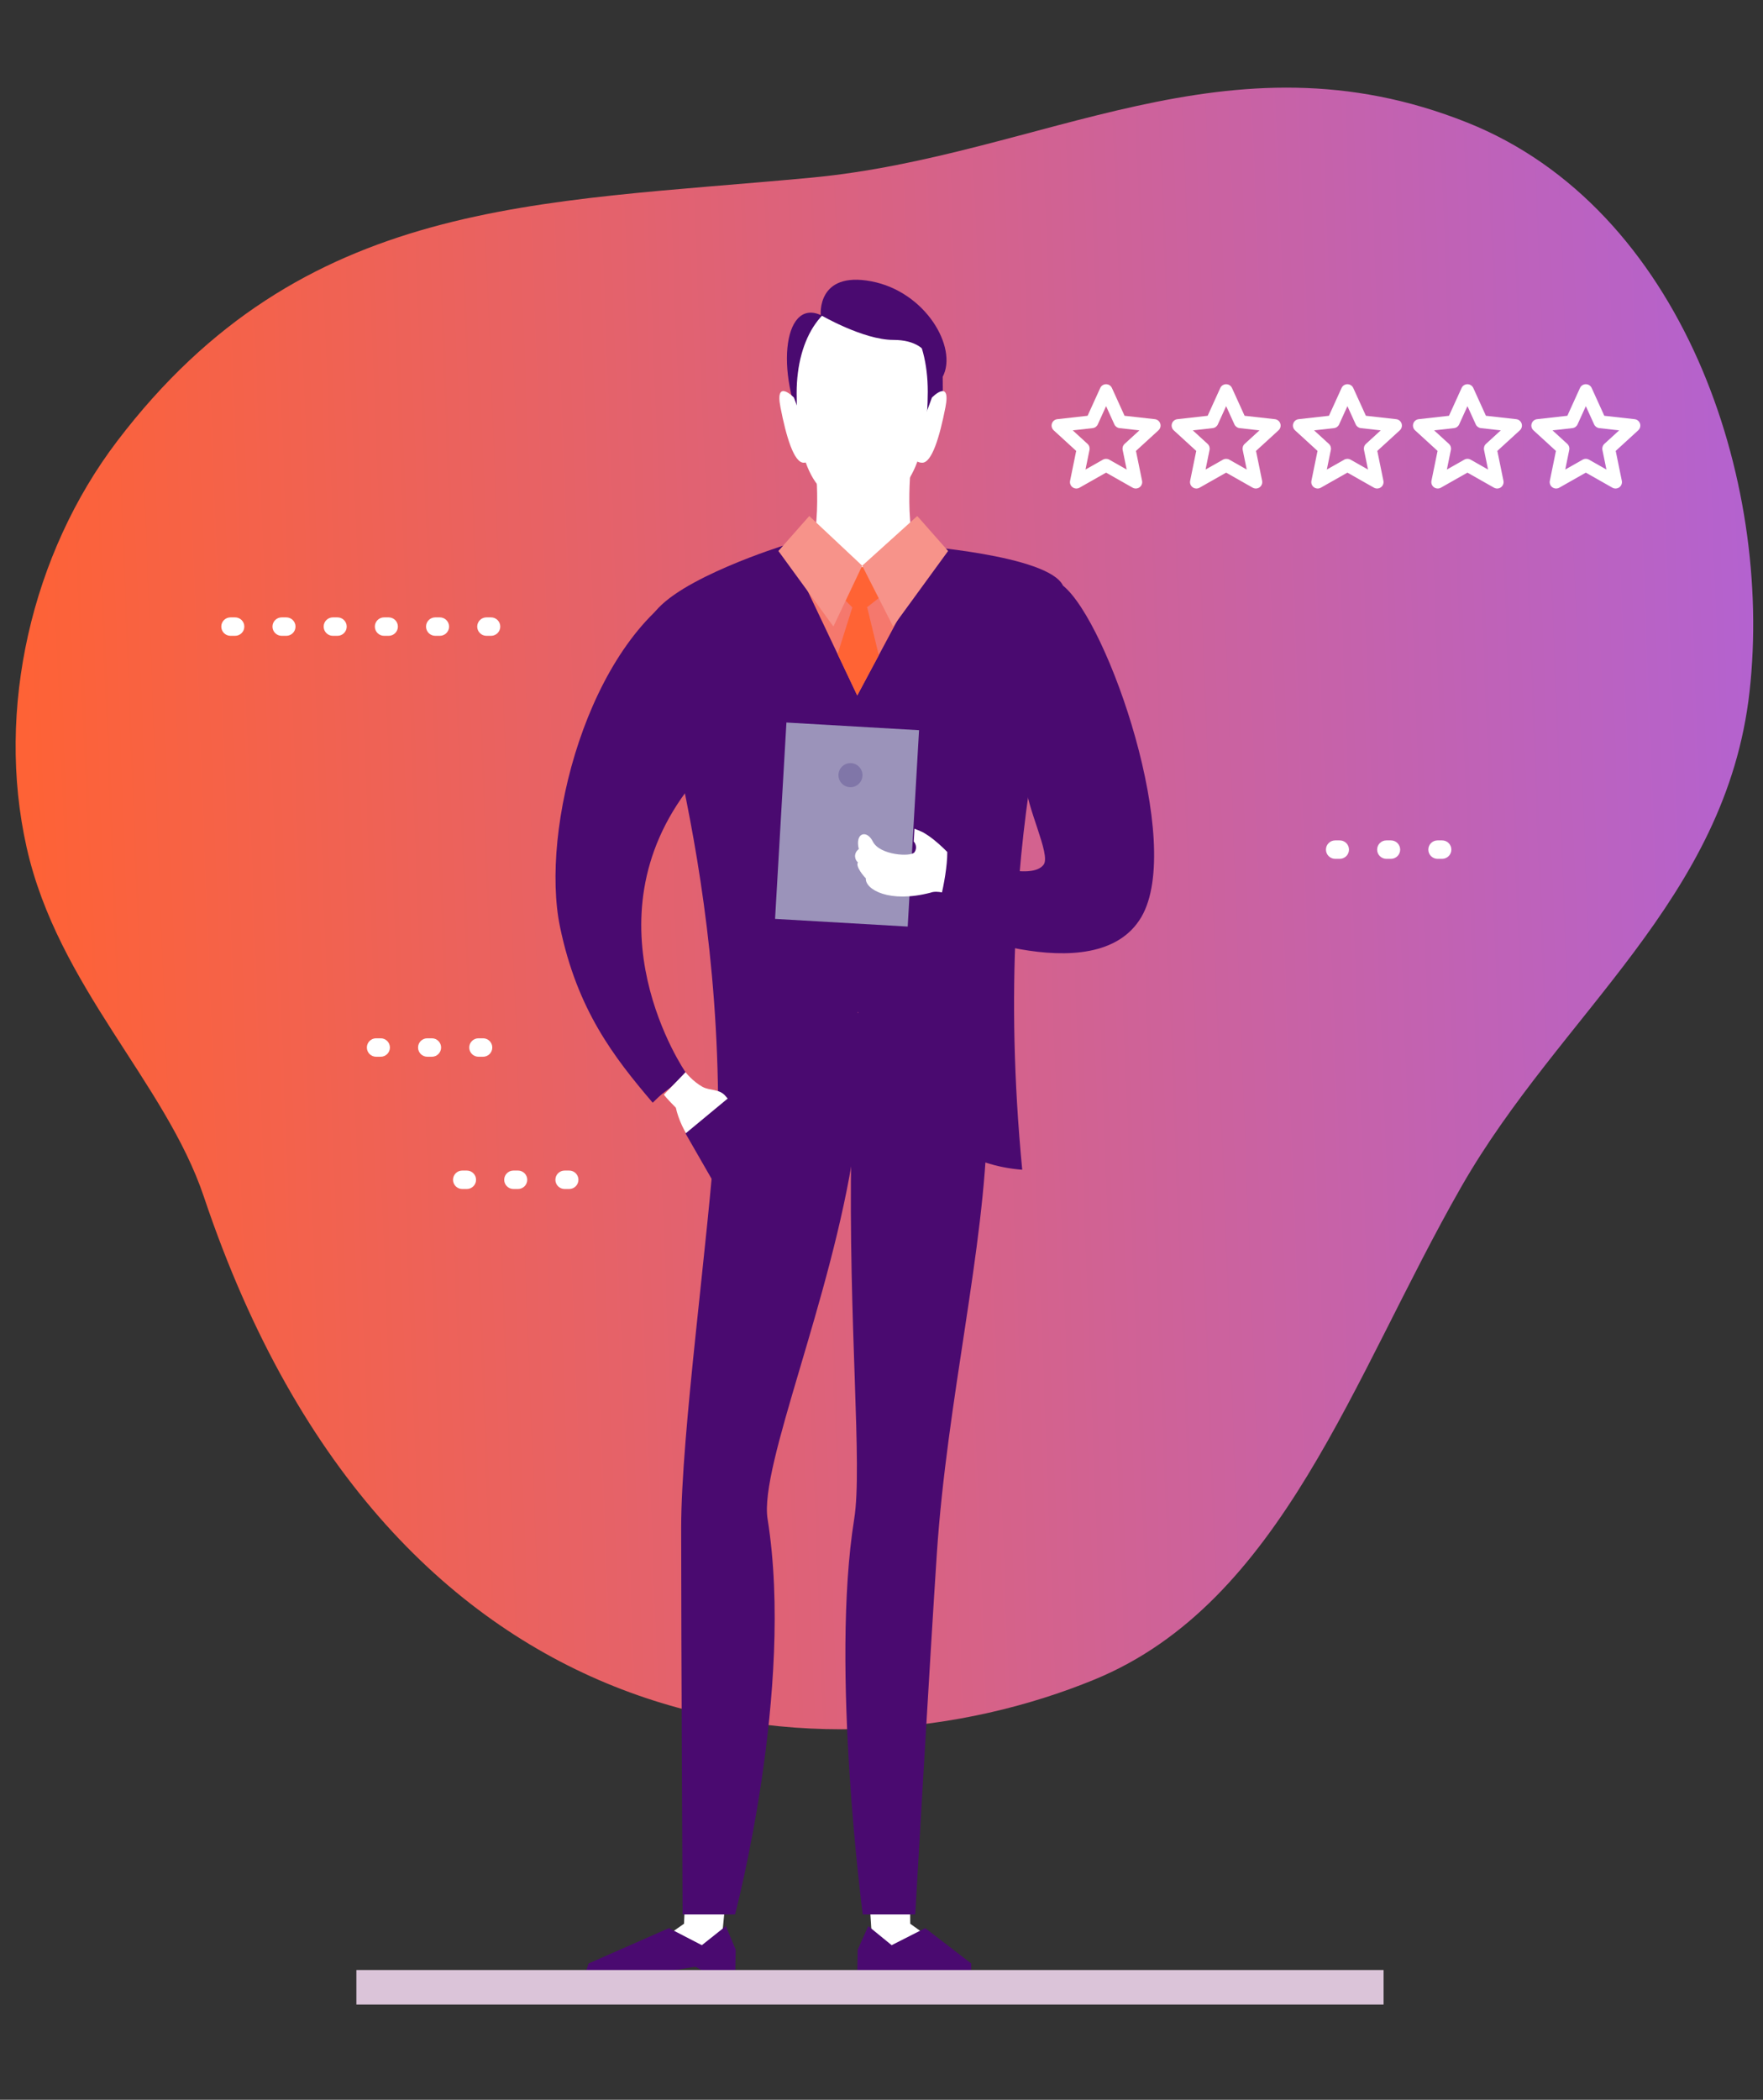 <?xml version="1.0" encoding="UTF-8" standalone="no"?><!DOCTYPE svg PUBLIC "-//W3C//DTD SVG 1.1//EN" "http://www.w3.org/Graphics/SVG/1.1/DTD/svg11.dtd"><svg width="100%" height="100%" viewBox="0 0 236 281" version="1.1" xmlns="http://www.w3.org/2000/svg" xmlns:xlink="http://www.w3.org/1999/xlink" xml:space="preserve" xmlns:serif="http://www.serif.com/" style="fill-rule:evenodd;clip-rule:evenodd;stroke-linejoin:round;stroke-miterlimit:2;"><rect x="0" y="0" width="236" height="281" fill="#333333" stroke="none"/><g id="Ebene6"><path d="M3.568,113.422c-4.159,-18.479 0.65,-39.318 12.119,-54.391c24.915,-32.742 56.166,-31.783 92.944,-35.259c31.052,-2.935 55.707,-20.174 87.789,-7.366c28.743,11.476 40.952,47.702 37.781,76.134c-3.104,27.837 -25.32,43.089 -38.587,66.28c-14.525,25.391 -24.002,55.61 -49.086,65.934c-34.993,14.406 -93.982,10.677 -119.236,-64.594c-5.128,-15.288 -19.537,-28.139 -23.724,-46.738Z" style="fill:url(#_Linear1);"/><g><path d="M109.869,42.165c0,0 -0.568,-5.893 6.737,-4.524c7.304,1.368 11.64,8.901 9.585,12.782c0,3.652 0.445,7.465 -3.365,11.277c-3.807,3.805 -9.646,6.183 -14.439,-2.489c-4.794,-8.672 -3.654,-19.373 1.482,-17.046Z" style="fill:#4a0a70;fill-rule:nonzero;"/><path d="M106.904,75.753c3.531,-1.674 2.268,-13.548 2.268,-13.548l12.772,0c0,0 -1.264,11.874 2.268,13.548c0,6.738 -5.638,5.313 -8.453,7.83l0,0.165l-0.091,-0.082l-0.09,0.082l0,-0.165c-2.822,-2.517 -8.674,-1.092 -8.674,-7.83Z" style="fill:#fff;fill-rule:nonzero;"/><path d="M106.64,52.634c0,7.691 1.518,15.024 8.897,15.024c6.545,0 8.657,-7.541 8.657,-15.23c0,-7.69 -3.478,-12.62 -8.657,-12.62c-5.175,0 -8.897,5.137 -8.897,12.826Z" style="fill:#fff;fill-rule:nonzero;"/><path d="M122.295,72.977c0,0 18.043,1.279 19.997,5.389c1.955,4.106 -10.15,29.43 -5.454,78.173c-13.717,-1.028 -22.247,-14.749 -23.714,-30.157c-1.469,-15.406 0.681,-45.026 0.681,-45.026l8.49,-8.379Z" style="fill:#4a0a70;fill-rule:nonzero;"/><path d="M92.474,105.117c0,0 1.316,-15.527 -0.194,-26.751c-13.638,7.785 -20.005,32.711 -17.314,45.681c2.305,11.101 7.198,17.409 12.405,23.522c2.441,-2.439 1.564,-0.94 4.397,-4.077c0,0 -13.799,-19.983 0.706,-38.375Z" style="fill:#4a0a70;fill-rule:nonzero;"/><path d="M97.249,253.115l-0.526,5.3l-3.46,4.347l-4.947,-3.049l3.249,-2.273l0.213,-4.924l5.471,0.599Z" style="fill:#fff;fill-rule:nonzero;"/><path d="M97.168,257.756l1.314,3.153l-0.058,3.122l-3.854,0l-1.48,-0.842l-5.035,0.842l-9.691,0l0.422,-1.269l10.756,-4.733l4.41,2.282l3.216,-2.555Z" style="fill:#4a0a70;fill-rule:nonzero;"/><path d="M104.984,72.977c0,0 -14.357,4.452 -17.572,9.279c-2.493,3.732 10.174,31.169 8.588,74.283c13.677,-1.028 19.086,-14.749 20.015,-30.157c0.932,-15.406 -2.25,-45.026 -2.25,-45.026l-8.781,-8.379Z" style="fill:#4a0a70;fill-rule:nonzero;"/><path d="M121.508,123.996l-17.755,-1.027l1.52,-26.278l17.754,1.027l-1.519,26.278Z" style="fill:#9b93ba;fill-rule:nonzero;"/><path d="M122.316,112.615c0.212,0.211 0.508,0.831 0.104,1.432c-0.442,0.658 -4.653,0.42 -5.575,-1.423c-0.83,-1.658 -2.424,-1.16 -1.883,1c-0.818,0.634 -0.469,1.536 -0.118,1.78c-0.372,0.554 0.902,2.013 1.058,2.126c-0.115,1.511 3.173,3.377 8.679,1.926c0.918,-0.345 2.369,0.203 2.369,0.203l0.602,-4.838c0,0 -1.992,-2.321 -3.989,-3.428c-0.273,-0.151 -1.149,-0.493 -1.149,-0.493l-0.098,1.715Z" style="fill:#fff;fill-rule:nonzero;"/><path d="M142.292,78.366c0,0 -5.679,14.661 -5.105,25.942c0.192,3.794 3.511,10.038 2.52,11.398c-1.58,2.172 -8.619,-0.058 -12.9,-1.69c0,3.834 -1.771,9.548 -1.771,9.548c0,0 21.633,9.542 27.742,-0.834c5.781,-9.825 -4.41,-39.451 -10.486,-44.364Z" style="fill:#4a0a70;fill-rule:nonzero;"/><path d="M116.314,253.115l0.342,5.3l3.307,4.347l5.055,-3.049l-3.172,-2.273l-0.039,-4.924l-5.493,0.599Z" style="fill:#fff;fill-rule:nonzero;"/><path d="M132.142,150.346c-0.291,16.612 -5.372,37.067 -6.732,57.53c-0.857,12.848 -2.897,48.324 -2.897,48.324l-7.02,0c0,0 -4.359,-32.93 -1.148,-52.929c1.139,-7.089 -0.802,-26.039 -0.39,-49.669l18.187,-3.256Z" style="fill:#4a0a70;fill-rule:nonzero;"/><path d="M95.838,150.578c-1.013,15.34 -4.656,41.156 -4.656,53.926c0,14.86 0.192,51.696 0.192,51.696l7.02,0c0,0 8,-30.177 4.356,-52.929c-1.128,-7.047 8.559,-29.328 11.595,-49.669l-18.507,-3.024Z" style="fill:#4a0a70;fill-rule:nonzero;"/><path d="M116.232,257.756l-1.42,3.153l-0.057,3.122l15.24,0l0.02,-1.269l-6.164,-4.733l-4.492,2.282l-3.127,-2.555Z" style="fill:#4a0a70;fill-rule:nonzero;"/><path d="M109.869,42.165c0,0 5.709,3.323 9.703,3.323c6.091,0 5.259,5.164 5.259,5.164c0,0 2.212,-3.619 -0.58,-7.306c-2.792,-3.686 -8.114,-5.499 -11.071,-4.451c-2.955,1.055 -3.311,3.27 -3.311,3.27Z" style="fill:#4a0a70;fill-rule:nonzero;"/><path d="M124.751,53.203c0,0 2.578,-2.641 1.808,1.299c-0.771,3.938 -1.808,7.422 -3.109,7.422c-1.298,0 -1.368,-1.457 -1.368,-1.457l2.669,-7.264Z" style="fill:#fff;fill-rule:nonzero;"/><path d="M106.279,53.203c0,0 -2.576,-2.641 -1.804,1.299c0.765,3.938 1.804,7.422 3.108,7.422c1.299,0 1.368,-1.457 1.368,-1.457l-2.672,-7.264Z" style="fill:#fff;fill-rule:nonzero;"/><path d="M107.516,77.814l7.237,15.256l8.163,-15.256l-15.4,0Z" style="fill:#f5786d;fill-rule:nonzero;"/><path d="M116.831,75.877l-3.513,0l-1.193,3.426l2.822,2.84l3.106,-2.441l-1.222,-3.825Z" style="fill:#ff6334;fill-rule:nonzero;"/><path d="M116.089,81.298l1.547,6.382l-2.883,5.39l-2.628,-5.537l1.967,-6.235l1.997,0Z" style="fill:#ff6334;fill-rule:nonzero;"/><path d="M108.33,69.055l-4.131,4.68l7.364,10.105l3.855,-8.134l-7.088,-6.651Z" style="fill:#f7938a;fill-rule:nonzero;"/><path d="M122.786,69.055l4.129,4.68l-7.363,10.105l-4.134,-8.134l7.368,-6.651Z" style="fill:#f7938a;fill-rule:nonzero;"/><path d="M132.413,134.771l-35.508,1.6l-1.067,14.207l18.112,3.256l18.188,-3.256l0.275,-15.807Z" style="fill:#4a0a70;fill-rule:nonzero;"/><path d="M91.768,143.492c0,0 0.987,1.249 2.274,1.955c0.974,0.539 2.303,0.231 3.118,1.278c1.403,1.801 5.062,2.725 3.209,3.066c-1.067,0.195 -4.601,-2.591 -3.562,-0.828c1.025,1.74 3.05,2.753 5.064,3c1.817,0.221 1.248,2.171 -3.907,0.033c1.188,0.893 4.746,1.482 4.796,2.2c0.092,1.323 -5.66,-1.118 -5.908,-1.298c1.683,1.216 4.532,2.053 4.525,2.604c-0.017,1.387 -5.185,-1.471 -5.652,-1.687c0.003,0.846 4.363,2.469 2.286,2.889c-0.942,0.185 -4.061,-2.319 -5.344,-3.844c-1.03,-1.224 -1.894,-3.196 -2.196,-4.624c-1.225,-1.226 -1.606,-1.745 -1.606,-1.745l2.903,-2.999Z" style="fill:#fff;fill-rule:nonzero;"/><path d="M98.037,146.491l-6.269,5.194l4.118,7.17l11.018,-5.021l-8.867,-7.343Z" style="fill:#4a0a70;fill-rule:nonzero;"/><path d="M115.453,103.736c0,0.888 -0.719,1.61 -1.606,1.61c-0.888,0 -1.61,-0.722 -1.61,-1.61c0,-0.887 0.722,-1.611 1.61,-1.611c0.887,0 1.606,0.724 1.606,1.611Z" style="fill:#8076a8;fill-rule:nonzero;"/><path d="M31.472,85.087l-0.616,0c-0.682,0 -1.234,-0.552 -1.234,-1.234c0,-0.681 0.552,-1.233 1.234,-1.233l0.616,0c0.682,0 1.234,0.552 1.234,1.233c0,0.682 -0.552,1.234 -1.234,1.234Zm6.852,0l-0.617,0c-0.681,0 -1.233,-0.552 -1.233,-1.234c0,-0.681 0.552,-1.233 1.233,-1.233l0.617,0c0.681,0 1.234,0.552 1.234,1.233c0,0.682 -0.553,1.234 -1.234,1.234Zm6.852,0l-0.617,0c-0.681,0 -1.233,-0.552 -1.233,-1.234c0,-0.681 0.552,-1.233 1.233,-1.233l0.617,0c0.682,0 1.234,0.552 1.234,1.233c0,0.682 -0.552,1.234 -1.234,1.234Zm6.852,0l-0.617,0c-0.681,0 -1.233,-0.552 -1.233,-1.234c0,-0.681 0.552,-1.233 1.233,-1.233l0.617,0c0.681,0 1.234,0.552 1.234,1.233c0,0.682 -0.553,1.234 -1.234,1.234Zm6.852,0l-0.617,0c-0.681,0 -1.233,-0.552 -1.233,-1.234c0,-0.681 0.552,-1.233 1.233,-1.233l0.617,0c0.681,0 1.234,0.552 1.234,1.233c0,0.682 -0.553,1.234 -1.234,1.234Zm6.852,0l-0.616,0c-0.682,0 -1.235,-0.552 -1.235,-1.234c0,-0.681 0.553,-1.233 1.235,-1.233l0.616,0c0.682,0 1.234,0.552 1.234,1.233c0,0.682 -0.552,1.234 -1.234,1.234Z" style="fill:#fff;fill-rule:nonzero;"/><path d="M179.345,114.931l-0.617,0c-0.681,0 -1.233,-0.552 -1.233,-1.233c0,-0.681 0.552,-1.233 1.233,-1.233l0.617,0c0.682,0 1.234,0.552 1.234,1.233c0,0.681 -0.552,1.233 -1.234,1.233Zm6.852,0l-0.617,0c-0.681,0 -1.233,-0.552 -1.233,-1.233c0,-0.681 0.552,-1.233 1.233,-1.233l0.617,0c0.681,0 1.234,0.552 1.234,1.233c0,0.681 -0.553,1.233 -1.234,1.233Zm6.852,0l-0.617,0c-0.681,0 -1.233,-0.552 -1.233,-1.233c0,-0.681 0.552,-1.233 1.233,-1.233l0.617,0c0.682,0 1.234,0.552 1.234,1.233c0,0.681 -0.552,1.233 -1.234,1.233Z" style="fill:#fff;fill-rule:nonzero;"/><path d="M62.493,159.115l-0.617,0c-0.681,0 -1.234,-0.552 -1.234,-1.233c0,-0.681 0.553,-1.233 1.234,-1.233l0.617,0c0.681,0 1.233,0.552 1.233,1.233c0,0.681 -0.552,1.233 -1.233,1.233Zm6.851,0l-0.616,0c-0.682,0 -1.234,-0.552 -1.234,-1.233c0,-0.681 0.552,-1.233 1.234,-1.233l0.616,0c0.682,0 1.234,0.552 1.234,1.233c0,0.681 -0.552,1.233 -1.234,1.233Zm6.853,0l-0.617,0c-0.681,0 -1.234,-0.552 -1.234,-1.233c0,-0.681 0.553,-1.233 1.234,-1.233l0.617,0c0.681,0 1.233,0.552 1.233,1.233c0,0.681 -0.552,1.233 -1.233,1.233Z" style="fill:#fff;fill-rule:nonzero;"/><path d="M50.961,141.416l-0.617,0c-0.681,0 -1.233,-0.553 -1.233,-1.234c0,-0.682 0.552,-1.233 1.233,-1.233l0.617,0c0.681,0 1.234,0.551 1.234,1.233c0,0.681 -0.553,1.234 -1.234,1.234Zm6.853,0l-0.617,0c-0.681,0 -1.234,-0.553 -1.234,-1.234c0,-0.682 0.553,-1.233 1.234,-1.233l0.617,0c0.681,0 1.233,0.551 1.233,1.233c0,0.681 -0.552,1.234 -1.233,1.234Zm6.851,0l-0.616,0c-0.682,0 -1.234,-0.553 -1.234,-1.234c0,-0.682 0.552,-1.233 1.234,-1.233l0.616,0c0.682,0 1.234,0.551 1.234,1.233c0,0.681 -0.552,1.234 -1.234,1.234Z" style="fill:#fff;fill-rule:nonzero;"/><rect x="47.709" y="263.633" width="137.501" height="4.623" style="fill:#dbc4d9;fill-rule:nonzero;"/><path d="M143.603,57.593l1.978,1.81c0.223,0.203 0.323,0.51 0.262,0.806l-0.537,2.627l2.333,-1.322c0.263,-0.149 0.584,-0.149 0.847,0l2.333,1.322l-0.537,-2.627c-0.061,-0.296 0.038,-0.603 0.262,-0.806l1.978,-1.81l-2.664,-0.3c-0.3,-0.034 -0.561,-0.223 -0.686,-0.498l-1.11,-2.442l-1.11,2.442c-0.124,0.275 -0.385,0.464 -0.685,0.498l-2.664,0.3Zm8.436,7.782c-0.146,0 -0.292,-0.037 -0.424,-0.111l-3.553,-2.015l-3.553,2.015c-0.292,0.166 -0.655,0.146 -0.928,-0.052c-0.273,-0.198 -0.405,-0.538 -0.337,-0.868l0.818,-4.001l-3.014,-2.758c-0.249,-0.227 -0.342,-0.579 -0.237,-0.9c0.104,-0.319 0.385,-0.55 0.72,-0.588l4.058,-0.457l1.691,-3.719c0.14,-0.308 0.446,-0.504 0.782,-0.504c0.337,0 0.643,0.196 0.783,0.504l1.69,3.719l4.058,0.457c0.335,0.038 0.617,0.269 0.721,0.588c0.104,0.321 0.011,0.673 -0.237,0.9l-3.014,2.758l0.818,4.001c0.068,0.33 -0.064,0.669 -0.337,0.868c-0.15,0.108 -0.327,0.163 -0.505,0.163Z" style="fill:#fff;fill-rule:nonzero;"/><path d="M164.133,61.402c0.146,0 0.293,0.037 0.424,0.112l2.332,1.322l-0.537,-2.627c-0.06,-0.296 0.039,-0.603 0.262,-0.806l1.978,-1.81l-2.663,-0.3c-0.301,-0.034 -0.561,-0.223 -0.686,-0.498l-1.11,-2.442l-1.11,2.442c-0.125,0.275 -0.385,0.464 -0.686,0.498l-2.663,0.3l1.978,1.81c0.223,0.203 0.323,0.51 0.262,0.806l-0.537,2.627l2.332,-1.322c0.132,-0.075 0.278,-0.112 0.424,-0.112Zm3.977,3.973c-0.146,0 -0.292,-0.037 -0.424,-0.111l-3.553,-2.015l-3.552,2.014c-0.293,0.167 -0.657,0.147 -0.929,-0.051c-0.273,-0.198 -0.405,-0.538 -0.337,-0.868l0.817,-4.001l-3.014,-2.758c-0.248,-0.227 -0.341,-0.579 -0.237,-0.9c0.105,-0.319 0.386,-0.55 0.721,-0.588l4.059,-0.457l1.69,-3.719c0.139,-0.308 0.445,-0.504 0.782,-0.504c0.337,0 0.643,0.196 0.782,0.504l1.691,3.719l4.058,0.457c0.335,0.038 0.616,0.269 0.721,0.588c0.104,0.321 0.011,0.673 -0.237,0.9l-3.014,2.758l0.818,4.001c0.067,0.33 -0.064,0.669 -0.337,0.868c-0.149,0.108 -0.327,0.163 -0.505,0.163Z" style="fill:#fff;fill-rule:nonzero;"/><path d="M180.368,61.402c0.146,0 0.293,0.037 0.424,0.112l2.333,1.322l-0.537,-2.627c-0.061,-0.296 0.038,-0.603 0.262,-0.806l1.978,-1.81l-2.664,-0.3c-0.3,-0.034 -0.561,-0.223 -0.686,-0.498l-1.11,-2.442l-1.11,2.442c-0.124,0.275 -0.385,0.464 -0.685,0.498l-2.665,0.3l1.979,1.81c0.223,0.203 0.323,0.51 0.262,0.806l-0.537,2.627l2.332,-1.322c0.131,-0.075 0.278,-0.112 0.424,-0.112Zm3.977,3.973c-0.146,0 -0.292,-0.037 -0.424,-0.111l-3.553,-2.015l-3.553,2.015c-0.293,0.166 -0.656,0.146 -0.928,-0.052c-0.273,-0.198 -0.405,-0.538 -0.337,-0.868l0.817,-4.001l-3.013,-2.758c-0.249,-0.227 -0.342,-0.579 -0.237,-0.9c0.103,-0.319 0.385,-0.55 0.72,-0.588l4.058,-0.457l1.691,-3.719c0.14,-0.308 0.445,-0.504 0.782,-0.504c0.337,0 0.643,0.196 0.783,0.504l1.69,3.719l4.058,0.457c0.335,0.038 0.617,0.269 0.721,0.588c0.104,0.321 0.011,0.673 -0.237,0.9l-3.014,2.758l0.818,4.001c0.067,0.33 -0.065,0.67 -0.337,0.868c-0.15,0.108 -0.327,0.163 -0.505,0.163Z" style="fill:#fff;fill-rule:nonzero;"/><path d="M191.979,57.593l1.978,1.81c0.223,0.203 0.322,0.51 0.262,0.806l-0.537,2.627l2.333,-1.322c0.262,-0.15 0.584,-0.15 0.847,0l2.332,1.322l-0.537,-2.627c-0.06,-0.296 0.039,-0.603 0.262,-0.806l1.978,-1.81l-2.664,-0.3c-0.3,-0.034 -0.561,-0.223 -0.685,-0.498l-1.11,-2.441l-1.11,2.441c-0.125,0.275 -0.385,0.464 -0.686,0.498l-2.663,0.3Zm0.483,7.782c-0.178,0 -0.356,-0.055 -0.506,-0.163c-0.273,-0.198 -0.404,-0.538 -0.337,-0.868l0.818,-4.001l-3.014,-2.758c-0.248,-0.227 -0.34,-0.579 -0.237,-0.9c0.105,-0.319 0.387,-0.55 0.721,-0.588l4.058,-0.457l1.691,-3.719c0.139,-0.308 0.445,-0.504 0.782,-0.504c0.337,0 0.643,0.196 0.783,0.504l1.689,3.719l4.059,0.457c0.335,0.038 0.616,0.269 0.721,0.588c0.104,0.321 0.011,0.673 -0.237,0.9l-3.014,2.758l0.818,4.001c0.067,0.33 -0.064,0.669 -0.337,0.868c-0.272,0.198 -0.636,0.218 -0.929,0.052l-3.553,-2.015l-3.553,2.015c-0.132,0.074 -0.278,0.111 -0.423,0.111Z" style="fill:#fff;fill-rule:nonzero;"/><path d="M207.825,57.593l1.978,1.81c0.222,0.203 0.322,0.51 0.261,0.806l-0.536,2.627l2.332,-1.322c0.263,-0.15 0.585,-0.15 0.847,0l2.333,1.322l-0.537,-2.627c-0.06,-0.296 0.039,-0.603 0.261,-0.806l1.979,-1.81l-2.664,-0.3c-0.301,-0.034 -0.561,-0.223 -0.686,-0.498l-1.109,-2.441l-1.11,2.441c-0.125,0.275 -0.386,0.464 -0.686,0.498l-2.663,0.3Zm0.482,7.782c-0.178,0 -0.355,-0.055 -0.505,-0.163c-0.273,-0.198 -0.404,-0.538 -0.337,-0.868l0.817,-4.001l-3.013,-2.758c-0.249,-0.227 -0.342,-0.579 -0.237,-0.9c0.104,-0.319 0.386,-0.55 0.721,-0.588l4.058,-0.457l1.69,-3.719c0.14,-0.308 0.446,-0.504 0.783,-0.504c0.337,0 0.643,0.196 0.782,0.504l1.69,3.719l4.058,0.457c0.335,0.038 0.617,0.269 0.722,0.588c0.103,0.321 0.011,0.673 -0.238,0.9l-3.014,2.758l0.818,4.001c0.068,0.33 -0.063,0.669 -0.336,0.868c-0.273,0.198 -0.636,0.218 -0.929,0.052l-3.553,-2.015l-3.553,2.015c-0.132,0.074 -0.279,0.111 -0.424,0.111Z" style="fill:#fff;fill-rule:nonzero;"/></g></g><defs><linearGradient id="_Linear1" x1="0" y1="0" x2="1" y2="0" gradientUnits="userSpaceOnUse" gradientTransform="matrix(233.019,-12.812,12.812,233.019,3.607,129.218)"><stop offset="0" style="stop-color:#ff6234;stop-opacity:1"/><stop offset="1" style="stop-color:#b362d1;stop-opacity:1"/></linearGradient></defs></svg>